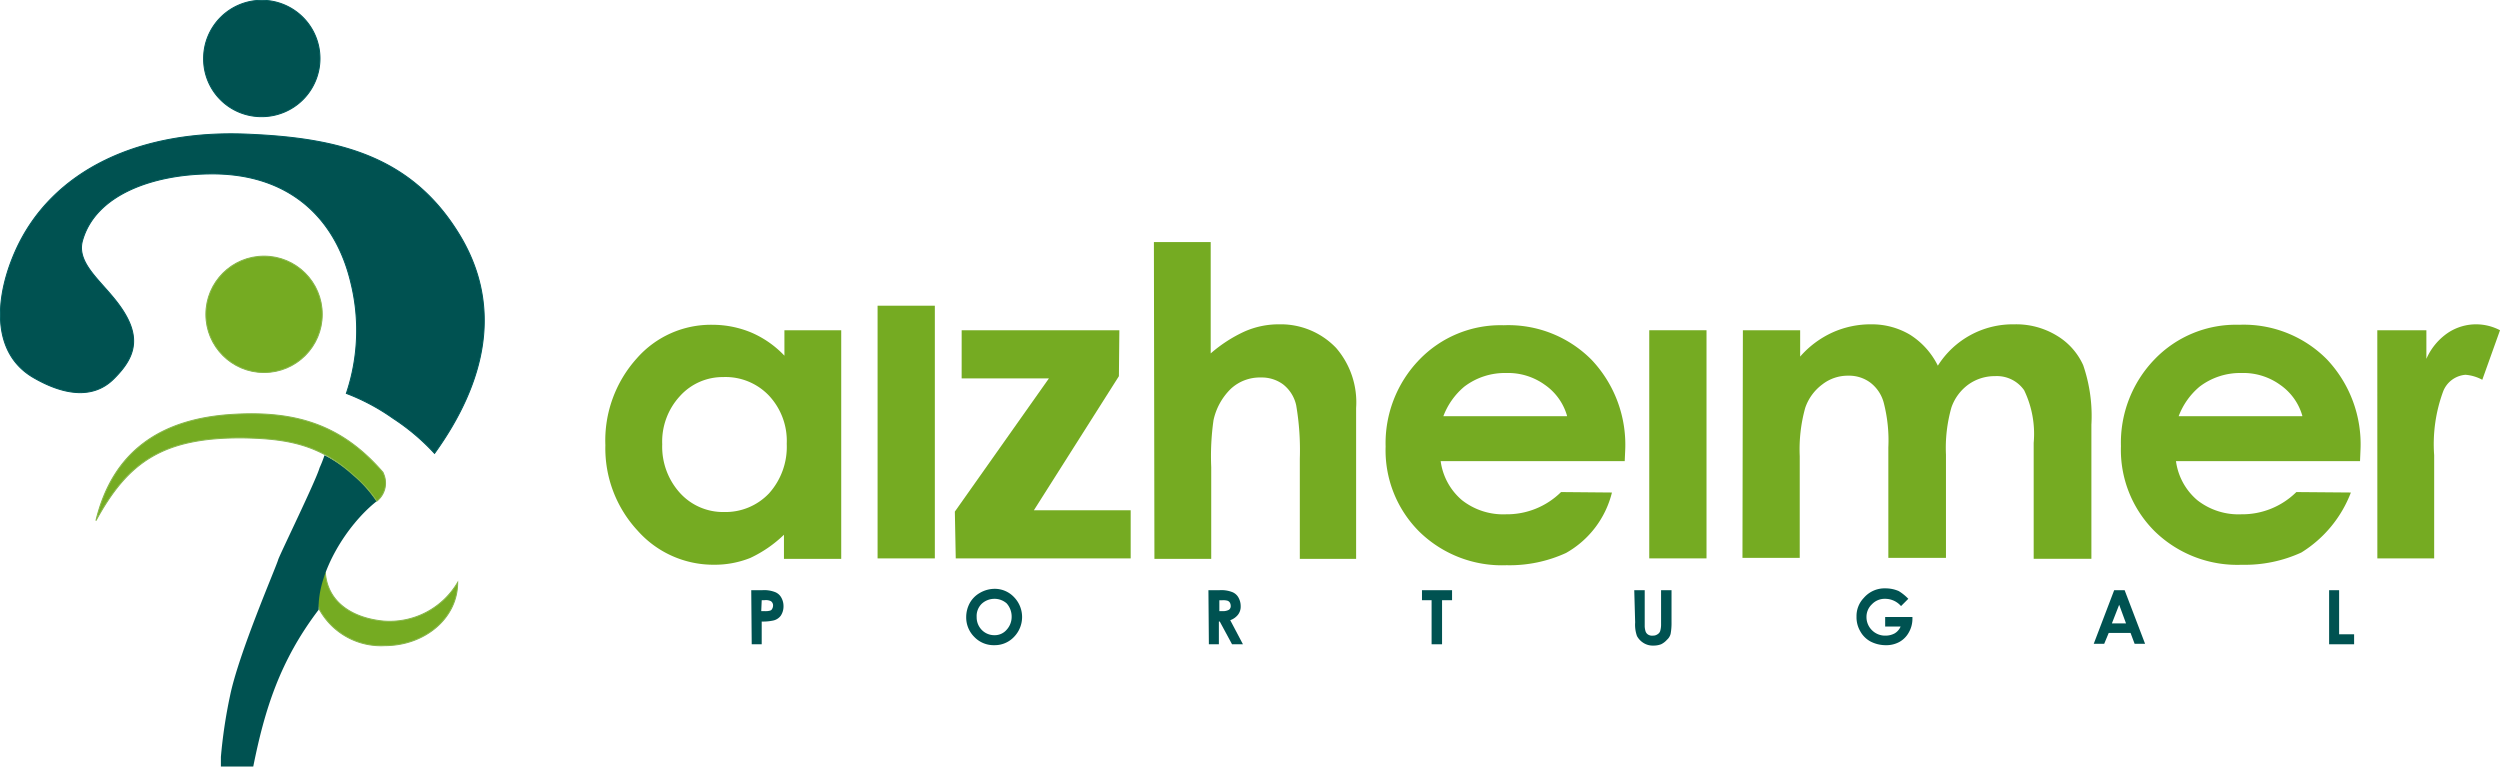 <svg xmlns="http://www.w3.org/2000/svg" xmlns:xlink="http://www.w3.org/1999/xlink" width="191.156" height="58.61" viewBox="0 0 191.156 58.61"><defs><clipPath id="clip-path"><rect id="Rectangle_5" data-name="Rectangle 5" width="191.156" height="58.61" fill="none"></rect></clipPath></defs><g id="Group_7" data-name="Group 7" style="isolation: isolate"><g id="Group_6" data-name="Group 6" clip-path="url(#clip-path)"><g id="Group_5" data-name="Group 5" transform="translate(0 0)"><g id="Group_4" data-name="Group 4" clip-path="url(#clip-path)"><g id="Group_3" data-name="Group 3" transform="translate(0 0)" style="mix-blend-mode: multiply;isolation: isolate"><g id="Group_2" data-name="Group 2"><g id="Group_1" data-name="Group 1" clip-path="url(#clip-path)"><path id="Path_1" data-name="Path 1" d="M95.992,75.414h.834a2.3,2.3,0,0,1,.973.139.931.931,0,0,1,.486.417,1.331,1.331,0,0,1,.174.66,1.287,1.287,0,0,1-.208.73.972.972,0,0,1-.625.382,3.771,3.771,0,0,1-.834.07v1.737h-.764Zm.765,1.6H97a1.313,1.313,0,0,0,.417-.035.244.244,0,0,0,.174-.139.5.5,0,0,0,.069-.244.384.384,0,0,0-.174-.348A.893.893,0,0,0,97,76.178h-.208Z" transform="translate(-38.55 -30.286)" fill="#005251" fill-rule="evenodd"></path><path id="Path_2" data-name="Path 2" d="M125.614,75.239a2.021,2.021,0,0,1,1.494.626,2.182,2.182,0,0,1,0,3.058,2.021,2.021,0,0,1-1.494.625,2.043,2.043,0,0,1-1.529-.625,2.1,2.1,0,0,1-.625-1.529,2.257,2.257,0,0,1,.278-1.077,2.018,2.018,0,0,1,.765-.765,2.253,2.253,0,0,1,1.112-.313m0,.765a1.426,1.426,0,0,0-.973.382,1.308,1.308,0,0,0-.382,1.008,1.374,1.374,0,0,0,.486,1.077,1.337,1.337,0,0,0,.869.313,1.191,1.191,0,0,0,.938-.417,1.452,1.452,0,0,0,.382-1.008,1.515,1.515,0,0,0-.382-1.008,1.411,1.411,0,0,0-.938-.348" transform="translate(-49.582 -30.216)" fill="#005251" fill-rule="evenodd"></path><path id="Path_3" data-name="Path 3" d="M154.41,75.414h.835a2.3,2.3,0,0,1,.972.139.928.928,0,0,1,.486.417,1.331,1.331,0,0,1,.174.66,1.007,1.007,0,0,1-.208.661,1.3,1.3,0,0,1-.591.416l.972,1.842h-.834l-.938-1.737h-.069v1.737h-.765Zm.8,1.6h.244a.981.981,0,0,0,.521-.1.339.339,0,0,0,.139-.313.5.5,0,0,0-.069-.243.352.352,0,0,0-.174-.139,1.2,1.2,0,0,0-.418-.035h-.208v.834Z" transform="translate(-62.011 -30.286)" fill="#005251" fill-rule="evenodd"></path><path id="Path_4" data-name="Path 4" d="M181.7,75.414H184v.765h-.765v3.37h-.8v-3.37H181.7Z" transform="translate(-72.972 -30.286)" fill="#005251"></path><path id="Path_5" data-name="Path 5" d="M208.822,75.414h.8v2.675a1.439,1.439,0,0,0,.069.486.466.466,0,0,0,.208.244.573.573,0,0,0,.348.069.589.589,0,0,0,.348-.1.468.468,0,0,0,.208-.244,1.783,1.783,0,0,0,.069-.556V75.414h.8v2.467a4.5,4.5,0,0,1-.069.869.9.9,0,0,1-.278.452,1.434,1.434,0,0,1-.452.347,1.624,1.624,0,0,1-.591.1,1.324,1.324,0,0,1-.765-.209,1.4,1.4,0,0,1-.487-.521,2.57,2.57,0,0,1-.139-1.042Z" transform="translate(-83.863 -30.286)" fill="#005251"></path><path id="Path_6" data-name="Path 6" d="M241.18,75.98l-.556.556a1.6,1.6,0,0,0-1.217-.556,1.337,1.337,0,0,0-1.008.417,1.317,1.317,0,0,0-.416.973,1.4,1.4,0,0,0,.416,1.008,1.417,1.417,0,0,0,1.042.417,1.465,1.465,0,0,0,.7-.174,1.125,1.125,0,0,0,.452-.521h-1.182v-.729h2.085v.174a2.1,2.1,0,0,1-.278,1.008,1.845,1.845,0,0,1-.729.73,2.1,2.1,0,0,1-1.043.243,2.543,2.543,0,0,1-1.147-.278,1.969,1.969,0,0,1-.8-.8,2.116,2.116,0,0,1-.278-1.112,1.993,1.993,0,0,1,.556-1.425,2.087,2.087,0,0,1,1.668-.73,2.5,2.5,0,0,1,1.008.209,3.654,3.654,0,0,1,.73.591" transform="translate(-95.267 -30.193)" fill="#005251"></path><path id="Path_7" data-name="Path 7" d="M269.095,75.414h.8l1.564,4.1h-.8l-.312-.834h-1.668l-.347.834h-.8Zm.382,1.112-.556,1.425H270Z" transform="translate(-107.44 -30.286)" fill="#005251" fill-rule="evenodd"></path><path id="Path_8" data-name="Path 8" d="M297.611,75.414h.765v3.371h1.146v.764h-1.911Z" transform="translate(-119.521 -30.286)" fill="#005251"></path><path id="Path_9" data-name="Path 9" d="M91.043,41.918h4.344V59.4H91.008V57.555a9.5,9.5,0,0,1-2.571,1.772,7.327,7.327,0,0,1-2.78.521,7.742,7.742,0,0,1-5.837-2.606,9.256,9.256,0,0,1-2.467-6.533,9.381,9.381,0,0,1,2.4-6.637,7.532,7.532,0,0,1,5.8-2.571,7.723,7.723,0,0,1,2.954.591,7.641,7.641,0,0,1,2.537,1.772ZM86.421,45.5a4.395,4.395,0,0,0-3.371,1.459A5.124,5.124,0,0,0,81.7,50.64a5.269,5.269,0,0,0,1.355,3.718,4.447,4.447,0,0,0,3.371,1.459,4.585,4.585,0,0,0,3.44-1.425,5.326,5.326,0,0,0,1.355-3.788,5.068,5.068,0,0,0-1.355-3.683,4.585,4.585,0,0,0-3.44-1.425" transform="translate(-31.065 -16.667)" fill="#75ab22" fill-rule="evenodd"></path><rect id="Rectangle_1" data-name="Rectangle 1" width="4.378" height="19.321" transform="translate(67.102 23.375)" fill="#75ab22"></rect><path id="Path_10" data-name="Path 10" d="M122.529,42.2h12.058l-.035,3.51-6.5,10.251h7.4v3.683H122.077l-.069-3.579L129.2,45.881h-6.672Z" transform="translate(-48.998 -16.947)" fill="#75ab22"></path><path id="Path_11" data-name="Path 11" d="M147.443,30.933h4.343v8.513a10.764,10.764,0,0,1,2.572-1.668,6.436,6.436,0,0,1,2.64-.556,5.848,5.848,0,0,1,4.379,1.807,6.356,6.356,0,0,1,1.528,4.587V55.153H158.6V47.508a20.279,20.279,0,0,0-.278-4.1,2.781,2.781,0,0,0-1.008-1.6,2.753,2.753,0,0,0-1.7-.521,3.255,3.255,0,0,0-2.293.869,4.752,4.752,0,0,0-1.321,2.4,19.639,19.639,0,0,0-.174,3.58v7.019h-4.343Z" transform="translate(-59.213 -12.423)" fill="#75ab22"></path><path id="Path_12" data-name="Path 12" d="M195.336,51.949H181.263a4.74,4.74,0,0,0,1.633,2.988,5.1,5.1,0,0,0,3.371,1.077,5.881,5.881,0,0,0,4.2-1.7l3.892.035a7.314,7.314,0,0,1-3.51,4.621,10.341,10.341,0,0,1-4.552.938,9.037,9.037,0,0,1-6.672-2.571,8.774,8.774,0,0,1-2.571-6.5,9.179,9.179,0,0,1,2.571-6.637,8.622,8.622,0,0,1,6.463-2.641A8.954,8.954,0,0,1,192.8,44.2a9.446,9.446,0,0,1,2.571,6.95Zm-4.413-3.475a4.321,4.321,0,0,0-1.7-2.363,4.808,4.808,0,0,0-2.954-.9,5.114,5.114,0,0,0-3.2,1.043,5.466,5.466,0,0,0-1.6,2.258h9.452Z" transform="translate(-71.106 -16.69)" fill="#75ab22" fill-rule="evenodd"></path><rect id="Rectangle_2" data-name="Rectangle 2" width="4.378" height="17.444" transform="translate(126.106 25.251)" fill="#75ab22"></rect><path id="Path_13" data-name="Path 13" d="M222.678,41.895h4.379V43.91a7.285,7.285,0,0,1,2.467-1.842,7.091,7.091,0,0,1,2.988-.625,5.7,5.7,0,0,1,2.954.8,5.883,5.883,0,0,1,2.12,2.362,6.772,6.772,0,0,1,5.838-3.162,5.964,5.964,0,0,1,3.266.869A5.034,5.034,0,0,1,248.7,44.57a11.97,11.97,0,0,1,.626,4.553V59.373h-4.413V50.512a7.681,7.681,0,0,0-.73-4.031,2.542,2.542,0,0,0-2.224-1.077,3.458,3.458,0,0,0-2.015.625,3.637,3.637,0,0,0-1.321,1.772,11.332,11.332,0,0,0-.417,3.614V59.3H233.8V50.86a11.51,11.51,0,0,0-.347-3.405,2.851,2.851,0,0,0-1.042-1.564,2.724,2.724,0,0,0-1.668-.521,3.164,3.164,0,0,0-1.981.66,3.729,3.729,0,0,0-1.32,1.807,11.815,11.815,0,0,0-.417,3.683V59.3h-4.379Z" transform="translate(-89.413 -16.644)" fill="#75ab22"></path><path id="Path_14" data-name="Path 14" d="M289.293,51.926H275.22a4.739,4.739,0,0,0,1.633,2.988,5.1,5.1,0,0,0,3.371,1.077,5.881,5.881,0,0,0,4.2-1.7l4.17.035a9.289,9.289,0,0,1-3.787,4.587,10.34,10.34,0,0,1-4.552.938,9.037,9.037,0,0,1-6.672-2.571,8.774,8.774,0,0,1-2.571-6.5,9.179,9.179,0,0,1,2.571-6.637A8.622,8.622,0,0,1,280.05,41.5a8.954,8.954,0,0,1,6.707,2.641,9.446,9.446,0,0,1,2.571,6.95Zm-4.413-3.475a4.321,4.321,0,0,0-1.7-2.363,4.808,4.808,0,0,0-2.954-.9,5.114,5.114,0,0,0-3.2,1.043,5.466,5.466,0,0,0-1.6,2.258h9.452Z" transform="translate(-108.84 -16.667)" fill="#75ab22" fill-rule="evenodd"></path><path id="Path_15" data-name="Path 15" d="M303.767,41.895h3.753v2.189a4.657,4.657,0,0,1,1.633-1.981,3.888,3.888,0,0,1,2.224-.66,3.938,3.938,0,0,1,1.773.452l-1.355,3.788a3.24,3.24,0,0,0-1.285-.382,2,2,0,0,0-1.7,1.251,11.649,11.649,0,0,0-.695,4.9v7.888h-4.344Z" transform="translate(-121.993 -16.644)" fill="#75ab22"></path><path id="Path_16" data-name="Path 16" d="M26.018,4.487a4.448,4.448,0,1,1,4.448,4.448,4.412,4.412,0,0,1-4.448-4.448" transform="translate(-10.449 -0.016)" fill="#005251"></path><path id="Path_17" data-name="Path 17" d="M26.018,4.487a4.448,4.448,0,1,1,4.448,4.448A4.412,4.412,0,0,1,26.018,4.487Z" transform="translate(-10.449 -0.016)" fill="none" stroke="#005b5c" stroke-miterlimit="3.864" stroke-width="0.079"></path><path id="Path_18" data-name="Path 18" d="M40.846,73.266c.208,2.328,2.224,3.44,4.448,3.648a6.033,6.033,0,0,0,5.664-2.954c0,2.745-2.537,4.83-5.56,4.83a5.375,5.375,0,0,1-5.039-2.815c-.035-.625-.729-1.008-.591-1.633.069-.452.869-.695,1.077-1.077" transform="translate(-15.964 -29.424)" fill="#75ab22"></path><path id="Path_19" data-name="Path 19" d="M40.846,73.266c.208,2.328,2.224,3.44,4.448,3.648a6.033,6.033,0,0,0,5.664-2.954c0,2.745-2.537,4.83-5.56,4.83a5.375,5.375,0,0,1-5.039-2.815c-.035-.625-.729-1.008-.591-1.633C39.838,73.891,40.638,73.648,40.846,73.266Z" transform="translate(-15.964 -29.424)" fill="none" stroke="#88b64b" stroke-miterlimit="3.864" stroke-width="0.079"></path><path id="Path_20" data-name="Path 20" d="M36.148,58.167a10.736,10.736,0,0,1,4,3.51c-2.294,1.807-4.552,5.456-4.448,8.305-2.988,3.927-4.135,7.679-5,11.988H28.225v-.73a37.931,37.931,0,0,1,.695-4.656c.661-3.267,3.545-9.9,3.684-10.425.1-.348,2.919-6.116,3.162-7.019a9.527,9.527,0,0,0,.382-.973" transform="translate(-11.335 -23.36)" fill="#005251"></path><path id="Path_21" data-name="Path 21" d="M26.309,37.181a4.448,4.448,0,1,1,4.448,4.448,4.434,4.434,0,0,1-4.448-4.448" transform="translate(-10.566 -13.146)" fill="#75ab22"></path><circle id="Ellipse_1" data-name="Ellipse 1" cx="4.448" cy="4.448" r="4.448" transform="translate(15.743 19.587)" fill="none" stroke="#88b64b" stroke-miterlimit="3.864" stroke-width="0.079"></circle><path id="Path_22" data-name="Path 22" d="M26.5,36.948a16.121,16.121,0,0,1,3.579,1.911,16.574,16.574,0,0,1,3.163,2.675c3.926-5.456,5.316-11.363,1.737-16.992-3.579-5.664-8.931-7.089-15.707-7.4-8.444-.452-15.324,2.676-18.1,8.965-1.529,3.475-1.877,7.715,1.39,9.626,2.085,1.216,4.483,1.807,6.185.069,1.7-1.7,2.259-3.371-.035-6.151-1.216-1.494-2.814-2.78-2.4-4.343.973-3.58,5.456-5.109,9.765-5.143,5.734-.069,9.521,3.058,10.772,8.34a15.168,15.168,0,0,1-.348,8.444" transform="translate(-0.016 -6.867)" fill="#005251"></path><path id="Path_23" data-name="Path 23" d="M26.5,36.948a16.121,16.121,0,0,1,3.579,1.911,16.574,16.574,0,0,1,3.163,2.675c3.926-5.456,5.316-11.363,1.737-16.992-3.579-5.664-8.931-7.089-15.707-7.4-8.444-.452-15.324,2.676-18.1,8.965-1.529,3.475-1.877,7.715,1.39,9.626,2.085,1.216,4.483,1.807,6.185.069,1.7-1.7,2.259-3.371-.035-6.151-1.216-1.494-2.814-2.78-2.4-4.343.973-3.58,5.456-5.109,9.765-5.143,5.734-.069,9.521,3.058,10.772,8.34A15.168,15.168,0,0,1,26.5,36.948Z" transform="translate(-0.016 -6.867)" fill="none" stroke="#005b5c" stroke-miterlimit="3.864" stroke-width="0.079"></path><path id="Path_24" data-name="Path 24" d="M12.256,61.044c1.286-5.317,4.969-7.819,10.529-8.131,4.761-.278,8.27.8,11.4,4.413a1.762,1.762,0,0,1-.452,2.224A9.3,9.3,0,0,0,31.994,57.6c-2.571-2.328-4.934-2.815-8.409-2.884-6.255-.069-8.9,1.877-11.328,6.324" transform="translate(-4.922 -21.233)" fill="#75ab22"></path><path id="Path_25" data-name="Path 25" d="M12.256,61.044c1.286-5.317,4.969-7.819,10.529-8.131,4.761-.278,8.27.8,11.4,4.413a1.762,1.762,0,0,1-.452,2.224A9.3,9.3,0,0,0,31.994,57.6c-2.571-2.328-4.934-2.815-8.409-2.884C17.329,54.65,14.688,56.6,12.256,61.044Z" transform="translate(-4.922 -21.233)" fill="none" stroke="#88b64b" stroke-miterlimit="3.864" stroke-width="0.079"></path></g></g></g></g></g></g></g></svg>